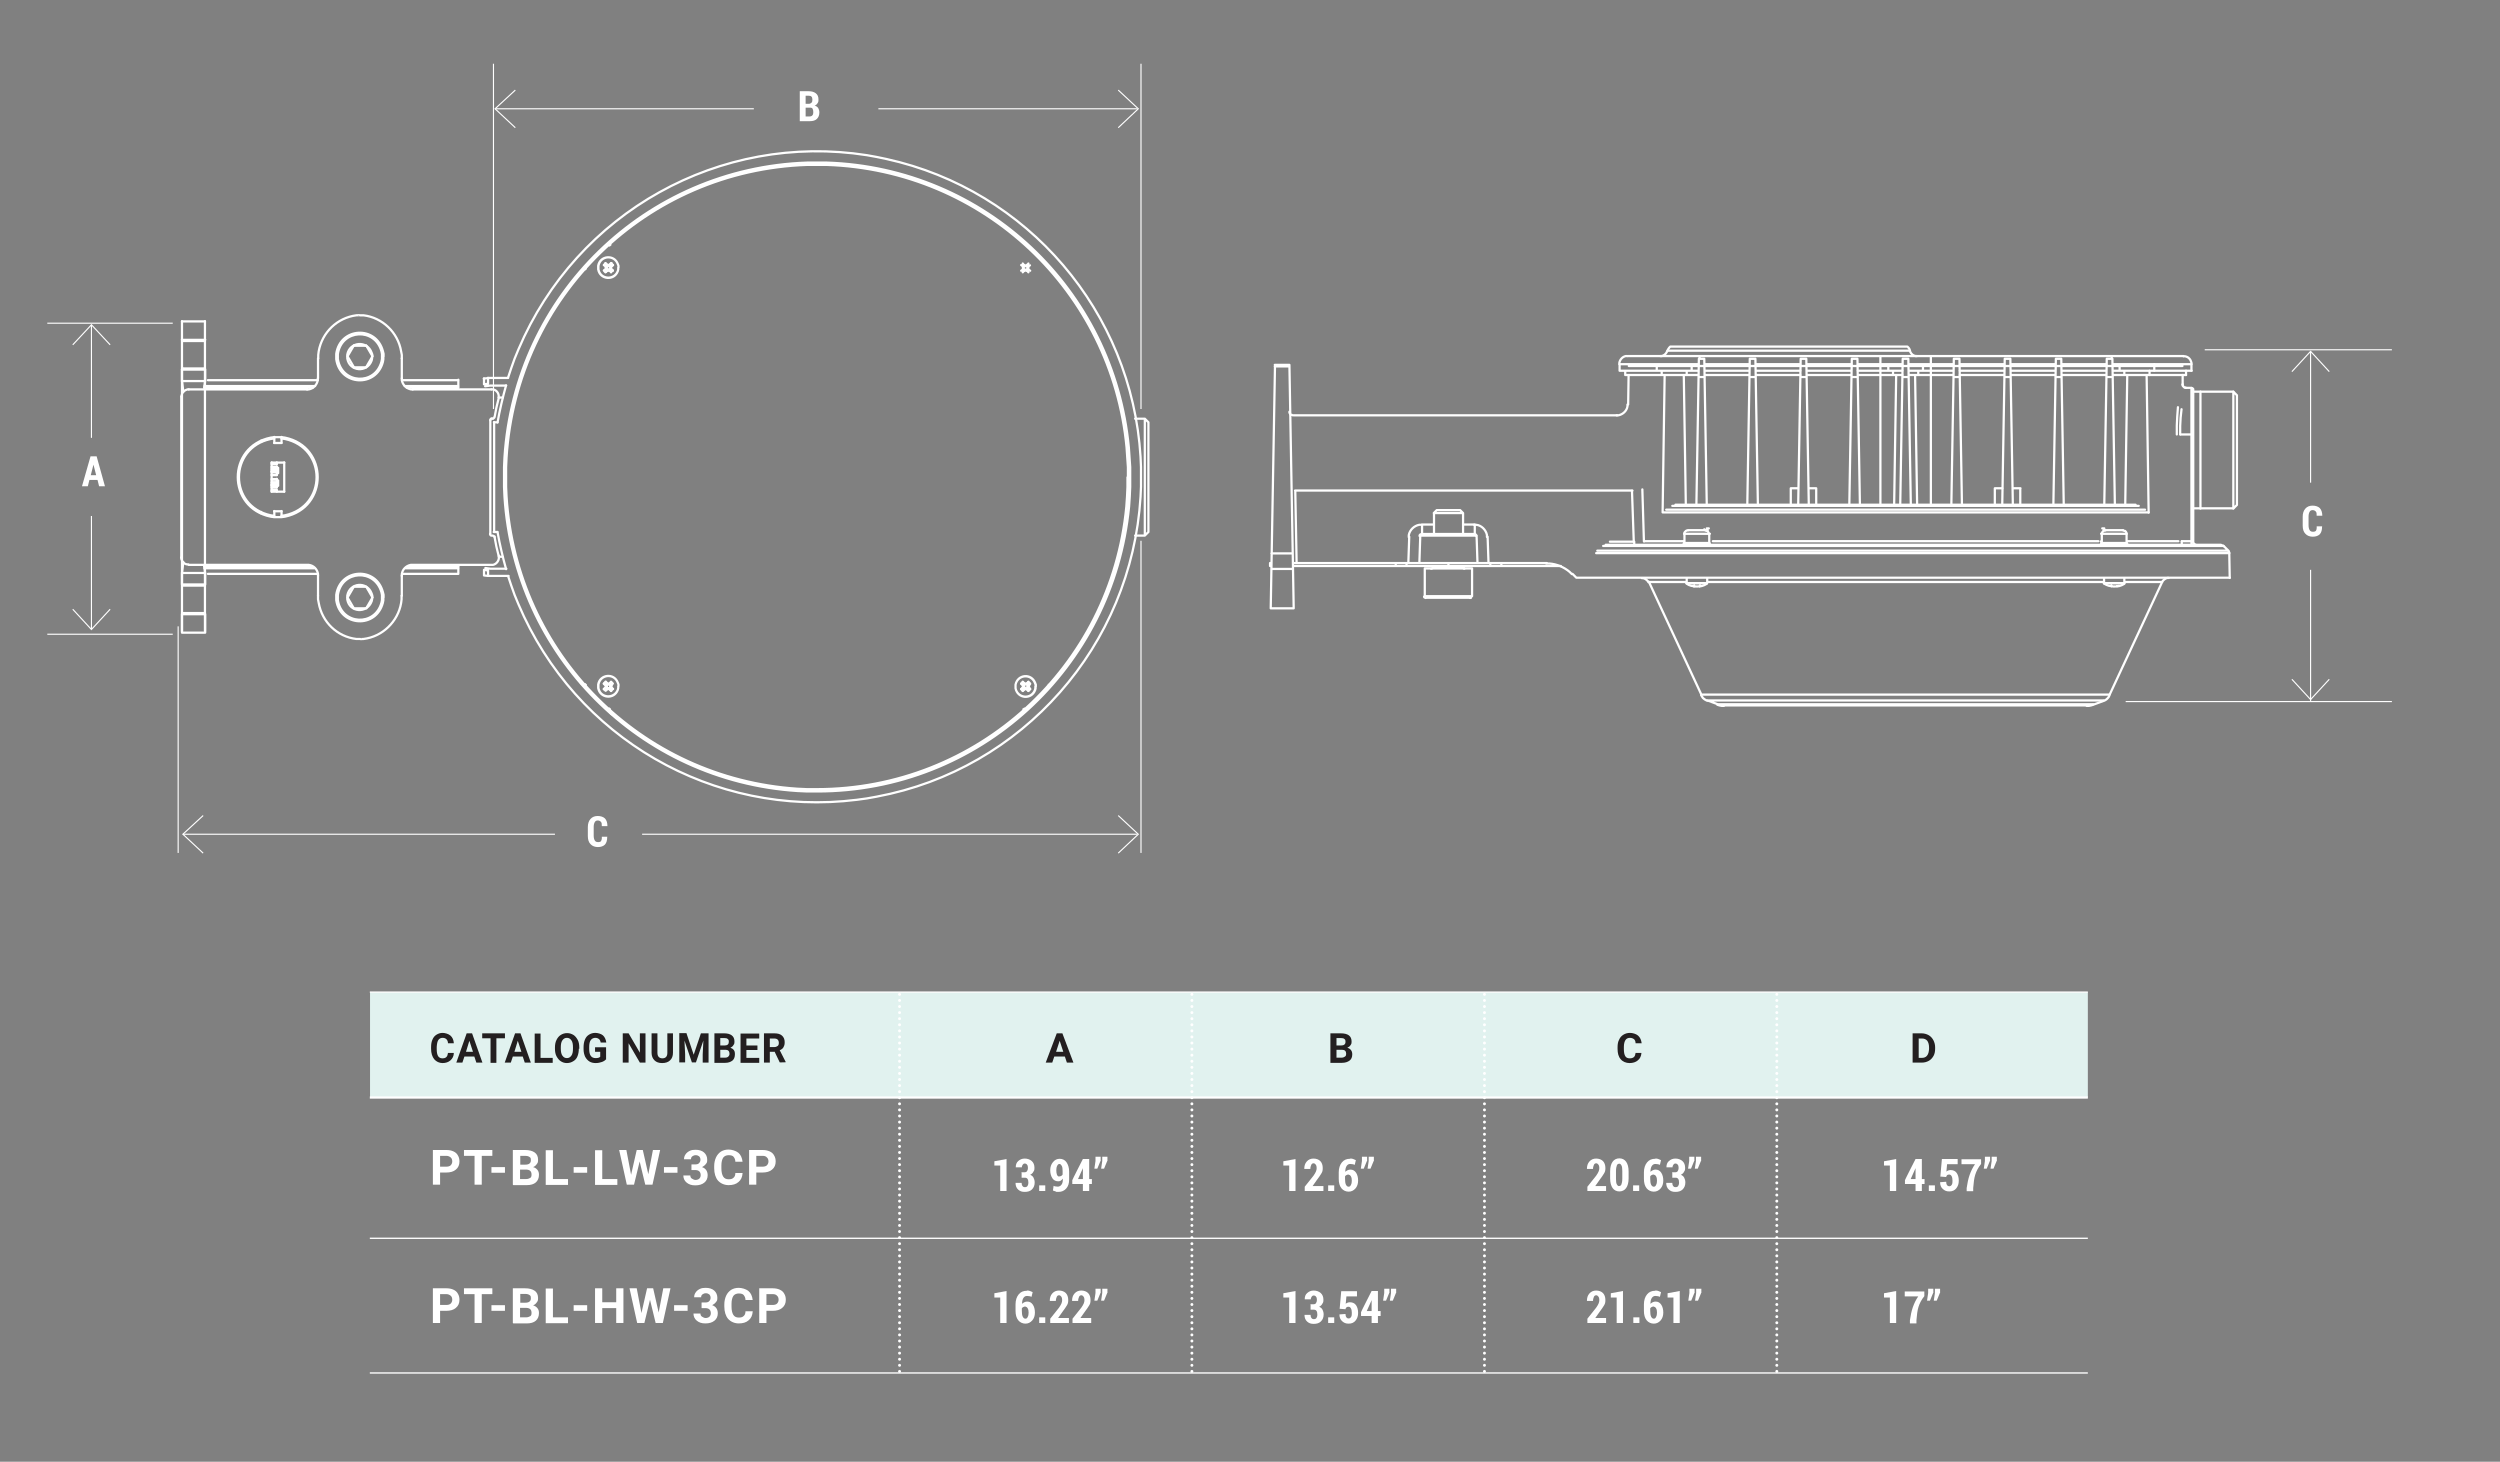 <?xml version="1.0" encoding="UTF-8"?>
<svg xmlns="http://www.w3.org/2000/svg" version="1.1" viewBox="0 0 1110 649">
  <rect x="0" y="0" width="1110" height="649" fill="#808080" stroke="none"/>
  <defs>
    <style>
      .cls-1 {
        fill: #231f20;
      }

      .cls-2 {
        isolation: isolate;
      }

      .cls-3 {
        stroke-dasharray: 0 2.7;
        stroke-width: 1.3px;
      }

      .cls-3, .cls-4, .cls-5, .cls-6, .cls-7 {
        fill: none;
        stroke: #fff;
      }

      .cls-3, .cls-6 {
        stroke-linecap: round;
        stroke-linejoin: round;
      }

      .cls-8 {
        fill: #e1f2ef;
      }

      .cls-9 {
        fill: #fff;
      }

      .cls-4 {
        stroke-width: .6px;
      }

      .cls-4, .cls-5 {
        stroke-miterlimit: 10;
      }

      .cls-5 {
        stroke-width: 1px;
      }

      .cls-7 {
        stroke-width: .5px;
      }
    </style>
  </defs>
  <!-- Generator: Adobe Illustrator 28.7.3, SVG Export Plug-In . SVG Version: 1.2.0 Build 164)  -->
  <g>
    <g id="Layer_1">
      <g class="cls-2">
        <path class="cls-9" d="M195.4,520.6v5.4h-3.2v-15.4h6c1.2,0,2.2.2,3.1.6.9.4,1.6,1,2,1.8.5.8.7,1.7.7,2.7,0,1.5-.5,2.7-1.6,3.6-1,.9-2.5,1.3-4.3,1.3h-2.8ZM195.4,518h2.8c.8,0,1.5-.2,1.9-.6s.7-1,.7-1.7-.2-1.4-.7-1.8-1.1-.7-1.8-.7h-2.9v4.8Z"/>
        <path class="cls-9" d="M218.6,513.2h-4.7v12.8h-3.2v-12.8h-4.7v-2.6h12.6v2.6Z"/>
        <path class="cls-9" d="M224.2,520.7h-6v-2.5h6v2.5Z"/>
        <path class="cls-9" d="M227.7,526v-15.4h5.4c1.9,0,3.3.4,4.3,1.1,1,.7,1.5,1.8,1.5,3.2s-.2,1.4-.6,2c-.4.6-.9,1-1.6,1.3.8.2,1.4.6,1.9,1.2.5.6.7,1.3.7,2.2,0,1.5-.5,2.6-1.4,3.4s-2.3,1.2-4,1.2h-6ZM230.9,517.1h2.4c1.6,0,2.4-.7,2.4-1.9s-.2-1.2-.6-1.5c-.4-.3-1-.5-1.9-.5h-2.2v3.9ZM230.9,519.3v4.2h2.7c.7,0,1.3-.2,1.8-.5s.6-.8.6-1.5c0-1.4-.7-2.1-2.2-2.2h-2.9Z"/>
        <path class="cls-9" d="M245.5,523.5h6.7v2.6h-9.9v-15.4h3.2v12.9Z"/>
        <path class="cls-9" d="M260.7,520.7h-6v-2.5h6v2.5Z"/>
        <path class="cls-9" d="M267.4,523.5h6.7v2.6h-9.9v-15.4h3.2v12.9Z"/>
        <path class="cls-9" d="M287.8,521.6l2.1-11h3.2l-3.4,15.4h-3.2l-2.5-10.3-2.5,10.3h-3.2l-3.4-15.4h3.2l2.1,11,2.5-11h2.7l2.5,11Z"/>
        <path class="cls-9" d="M300.8,520.7h-6v-2.5h6v2.5Z"/>
        <path class="cls-9" d="M307.1,517h1.6c.8,0,1.4-.2,1.7-.6.4-.4.6-.9.6-1.5s-.2-1.1-.6-1.5c-.4-.3-.9-.5-1.5-.5s-1.1.2-1.5.5-.6.7-.6,1.3h-3.1c0-.8.2-1.5.7-2.2.4-.6,1-1.1,1.8-1.5s1.6-.5,2.6-.5c1.6,0,2.9.4,3.8,1.2.9.8,1.4,1.9,1.4,3.2s-.2,1.4-.6,1.9c-.4.6-1,1-1.7,1.4.9.3,1.5.8,1.9,1.4.4.6.6,1.4.6,2.2,0,1.4-.5,2.5-1.5,3.3-1,.8-2.3,1.2-4,1.2s-2.8-.4-3.8-1.2c-1-.8-1.5-1.9-1.5-3.2h3.1c0,.6.2,1.1.7,1.4s1,.6,1.6.6,1.3-.2,1.7-.6c.4-.4.6-.9.6-1.5,0-1.5-.8-2.3-2.5-2.3h-1.6v-2.4Z"/>
        <path class="cls-9" d="M329.7,520.9c-.1,1.7-.7,3-1.8,3.9-1.1,1-2.6,1.4-4.4,1.4s-3.5-.7-4.7-2c-1.1-1.3-1.7-3.2-1.7-5.5v-.9c0-1.5.3-2.8.8-3.9.5-1.1,1.3-2,2.2-2.6,1-.6,2.1-.9,3.4-.9s3.2.5,4.3,1.4,1.7,2.3,1.9,4h-3.2c0-1-.4-1.7-.8-2.2s-1.2-.7-2.2-.7-1.9.4-2.4,1.1c-.5.8-.8,1.9-.8,3.5v1.2c0,1.7.3,2.9.8,3.7s1.3,1.2,2.4,1.2,1.7-.2,2.2-.7c.5-.4.8-1.1.8-2.1h3.2Z"/>
        <path class="cls-9" d="M335.8,520.6v5.4h-3.2v-15.4h6c1.2,0,2.2.2,3.1.6.9.4,1.6,1,2,1.8.5.8.7,1.7.7,2.7,0,1.5-.5,2.7-1.6,3.6-1,.9-2.5,1.3-4.3,1.3h-2.8ZM335.8,518h2.8c.8,0,1.5-.2,1.9-.6s.7-1,.7-1.7-.2-1.4-.7-1.8c-.4-.5-1.1-.7-1.8-.7h-2.9v4.8Z"/>
      </g>
      <g class="cls-2">
        <path class="cls-9" d="M195.4,582v5.4h-3.2v-15.4h6c1.2,0,2.2.2,3.1.6.9.4,1.6,1,2,1.8.5.8.7,1.7.7,2.7,0,1.5-.5,2.7-1.6,3.6-1,.9-2.5,1.3-4.3,1.3h-2.8ZM195.4,579.4h2.8c.8,0,1.5-.2,1.9-.6s.7-1,.7-1.7-.2-1.4-.7-1.8-1.1-.7-1.8-.7h-2.9v4.8Z"/>
        <path class="cls-9" d="M218.6,574.6h-4.7v12.8h-3.2v-12.8h-4.7v-2.6h12.6v2.6Z"/>
        <path class="cls-9" d="M224.2,582h-6v-2.5h6v2.5Z"/>
        <path class="cls-9" d="M227.7,587.4v-15.4h5.4c1.9,0,3.3.4,4.3,1.1,1,.7,1.5,1.8,1.5,3.2s-.2,1.4-.6,2c-.4.6-.9,1-1.6,1.3.8.2,1.4.6,1.9,1.2.5.6.7,1.3.7,2.2,0,1.5-.5,2.6-1.4,3.4s-2.3,1.2-4,1.2h-6ZM230.9,578.4h2.4c1.6,0,2.4-.7,2.4-1.9s-.2-1.2-.6-1.5c-.4-.3-1-.5-1.9-.5h-2.2v3.9ZM230.9,580.7v4.2h2.7c.7,0,1.3-.2,1.8-.5s.6-.8.6-1.5c0-1.4-.7-2.1-2.2-2.2h-2.9Z"/>
        <path class="cls-9" d="M245.5,584.9h6.7v2.6h-9.9v-15.4h3.2v12.9Z"/>
        <path class="cls-9" d="M260.7,582h-6v-2.5h6v2.5Z"/>
        <path class="cls-9" d="M276.8,587.4h-3.2v-6.6h-6.2v6.6h-3.2v-15.4h3.2v6.2h6.2v-6.2h3.2v15.4Z"/>
        <path class="cls-9" d="M292.4,583l2.1-11h3.2l-3.4,15.4h-3.2l-2.5-10.3-2.5,10.3h-3.2l-3.4-15.4h3.2l2.1,11,2.5-11h2.7l2.5,11Z"/>
        <path class="cls-9" d="M305.3,582h-6v-2.5h6v2.5Z"/>
        <path class="cls-9" d="M311.6,578.3h1.6c.8,0,1.4-.2,1.7-.6.4-.4.6-.9.6-1.5s-.2-1.1-.6-1.5c-.4-.3-.9-.5-1.5-.5s-1.1.2-1.5.5-.6.7-.6,1.3h-3.1c0-.8.2-1.5.7-2.2.4-.6,1-1.1,1.8-1.5s1.6-.5,2.6-.5c1.6,0,2.9.4,3.8,1.2.9.8,1.4,1.9,1.4,3.2s-.2,1.4-.6,1.9c-.4.6-1,1-1.7,1.4.9.3,1.5.8,1.9,1.4.4.6.6,1.4.6,2.2,0,1.4-.5,2.5-1.5,3.3-1,.8-2.3,1.2-4,1.2s-2.8-.4-3.8-1.2c-1-.8-1.5-1.9-1.5-3.2h3.1c0,.6.2,1.1.7,1.4s1,.6,1.6.6,1.3-.2,1.7-.6c.4-.4.6-.9.6-1.5,0-1.5-.8-2.3-2.5-2.3h-1.6v-2.4Z"/>
        <path class="cls-9" d="M334.2,582.3c-.1,1.7-.7,3-1.8,3.9-1.1,1-2.6,1.4-4.4,1.4s-3.5-.7-4.7-2c-1.1-1.3-1.7-3.2-1.7-5.5v-.9c0-1.5.3-2.8.8-3.9.5-1.1,1.3-2,2.2-2.6,1-.6,2.1-.9,3.4-.9s3.2.5,4.3,1.4,1.7,2.3,1.9,4h-3.2c0-1-.4-1.7-.8-2.2s-1.2-.7-2.2-.7-1.9.4-2.4,1.1c-.5.8-.8,1.9-.8,3.5v1.2c0,1.7.3,2.9.8,3.7s1.3,1.2,2.4,1.2,1.7-.2,2.2-.7c.5-.4.8-1.1.8-2.1h3.2Z"/>
        <path class="cls-9" d="M340.3,582v5.4h-3.2v-15.4h6c1.2,0,2.2.2,3.1.6.9.4,1.6,1,2,1.8.5.8.7,1.7.7,2.7,0,1.5-.5,2.7-1.6,3.6-1,.9-2.5,1.3-4.3,1.3h-2.8ZM340.3,579.4h2.8c.8,0,1.5-.2,1.9-.6s.7-1,.7-1.7-.2-1.4-.7-1.8c-.4-.5-1.1-.7-1.8-.7h-2.9v4.8Z"/>
      </g>
      <g class="cls-2">
        <g class="cls-2">
          <path class="cls-9" d="M446.9,528.8h-2.8v-11.3h-2.6c0,0,0-1.9,0-1.9l5.4-1v14.2Z"/>
          <path class="cls-9" d="M453.5,520.5h1.4c.5,0,.9-.2,1.1-.5s.4-.8.4-1.5-.1-1-.4-1.4c-.2-.3-.6-.5-1-.5s-.7.2-.9.5-.4.7-.4,1.2h-2.7c0-1.2.3-2.1,1.1-2.8.8-.7,1.7-1.1,2.9-1.1s2.3.4,3.1,1.1,1.2,1.7,1.2,3-.2,1.2-.5,1.8-.8,1-1.4,1.3c.7.3,1.2.7,1.5,1.3s.5,1.3.5,2.1c0,1.3-.4,2.3-1.2,3.1s-1.9,1.1-3.2,1.1-2.1-.3-2.9-1-1.2-1.7-1.2-3h0c0,0,2.7,0,2.7,0,0,.5.1,1,.4,1.4s.6.5,1.1.5.9-.2,1.1-.5.4-.8.4-1.5-.1-1.3-.4-1.7-.7-.5-1.2-.5h-1.4v-2.1Z"/>
          <path class="cls-9" d="M464.1,528.8h-2.7v-2.5h2.7v2.5Z"/>
          <path class="cls-9" d="M469.9,526.8c.6,0,1-.3,1.4-.8s.6-1.3.6-2.2v-.5c-.3.4-.6.7-.9.9s-.7.3-1.1.3c-1.1,0-2-.4-2.6-1.3s-1-2.1-1-3.6.4-2.6,1.2-3.6,1.8-1.5,3-1.5,2.3.5,3,1.5,1.2,2.4,1.2,4.2v3.5c0,1.7-.4,3-1.3,4s-2,1.5-3.4,1.5-.8,0-1.3-.2-.9-.3-1.2-.4l.3-2.1c.4.2.7.3,1.1.3s.7.1,1.2.1ZM470.3,522.3c.3,0,.6,0,.9-.2s.5-.4.6-.6v-1.6c0-1-.1-1.8-.4-2.3s-.6-.8-1-.8h0c-.4,0-.7.2-1,.8s-.4,1.2-.4,2,.1,1.5.3,2,.6.8,1,.8Z"/>
          <path class="cls-9" d="M483.6,523.5h1.2v2.2h-1.2v3.1h-2.8v-3.1h-4.7v-1.7c-.1,0,4.7-9.4,4.7-9.4h2.8v8.9ZM478.5,523.5h2.3v-4.9h0s-.1.3-.1.3l-2.1,4.7Z"/>
          <path class="cls-9" d="M488.6,515.5l-1.4,3.4h-1.3l.5-3.4v-1.9h2.3v1.9ZM491.6,515.5l-1.4,3.4h-1.3l.5-3.4v-1.9h2.3v1.9Z"/>
        </g>
      </g>
      <g class="cls-2">
        <g class="cls-2">
          <path class="cls-9" d="M575.2,528.8h-2.8v-11.3h-2.6c0,0,0-1.9,0-1.9l5.4-1v14.2Z"/>
          <path class="cls-9" d="M587.7,528.8h-8.4v-1.9l3.9-4.9c.5-.7.9-1.4,1.1-1.9.2-.5.3-1,.3-1.5s-.1-1.1-.4-1.5-.6-.6-1-.6-.8.2-1,.7-.4,1-.4,1.8h-2.7c0-1.3.3-2.4,1.1-3.3s1.8-1.3,3-1.3,2.3.4,3,1.1,1.1,1.8,1.1,3.1-.2,1.7-.6,2.4-1.1,1.7-2,2.9l-1.9,2.7h4.8v2.2Z"/>
          <path class="cls-9" d="M592.4,528.8h-2.7v-2.5h2.7v2.5Z"/>
          <path class="cls-9" d="M599.5,514.4c.5,0,.9,0,1.3.2s.8.3,1.2.5l-.5,2.1c-.3-.1-.7-.3-1-.3s-.6-.1-1-.1c-.7,0-1.2.3-1.6.9s-.6,1.5-.6,2.6h0c.3-.3.6-.5,1-.7s.8-.3,1.3-.3c1.1,0,1.9.5,2.5,1.4s.9,2.1.9,3.5-.4,2.6-1.2,3.5-1.8,1.4-3,1.4-2.4-.5-3.2-1.5-1.2-2.4-1.2-4.2v-2.9c0-1.8.5-3.3,1.4-4.4s2.1-1.6,3.6-1.6ZM598.9,521.5c-.4,0-.7,0-1,.2-.3.1-.5.3-.7.6v1.1c0,1.1.1,2,.4,2.6s.7.9,1.2.9.8-.3,1-.8c.3-.5.4-1.2.4-1.9s-.1-1.4-.4-1.9-.6-.7-1-.7Z"/>
          <path class="cls-9" d="M606.9,515.5l-1.4,3.4h-1.3l.5-3.4v-1.9h2.3v1.9ZM609.9,515.5l-1.4,3.4h-1.3l.5-3.4v-1.9h2.3v1.9Z"/>
        </g>
      </g>
      <g class="cls-2">
        <g class="cls-2">
          <path class="cls-9" d="M713.2,528.8h-8.4v-1.9l3.9-4.9c.5-.7.9-1.4,1.1-1.9.2-.5.3-1,.3-1.5s-.1-1.1-.4-1.5-.6-.6-1-.6-.8.2-1,.7-.4,1-.4,1.8h-2.7c0-1.3.3-2.4,1.1-3.3s1.8-1.3,3-1.3,2.3.4,3,1.1,1.1,1.8,1.1,3.1-.2,1.7-.6,2.4-1.1,1.7-2,2.9l-1.9,2.7h4.8v2.2Z"/>
          <path class="cls-9" d="M723.1,523.2c0,1.9-.4,3.3-1.1,4.3s-1.8,1.5-3,1.5-2.3-.5-3-1.5-1.1-2.4-1.1-4.3v-3.1c0-1.9.4-3.3,1.1-4.3s1.8-1.5,3-1.5,2.3.5,3,1.5,1.1,2.4,1.1,4.3v3.1ZM720.3,519.9c0-1.1-.1-2-.4-2.5s-.6-.8-1-.7h0c-.4,0-.8.2-1,.7s-.4,1.4-.4,2.5v3.5c0,1.2.1,2,.4,2.5s.6.8,1,.7h0c.4,0,.8-.2,1-.7s.4-1.4.4-2.5v-3.5Z"/>
          <path class="cls-9" d="M727.8,528.8h-2.7v-2.5h2.7v2.5Z"/>
          <path class="cls-9" d="M735,514.4c.5,0,.9,0,1.3.2s.8.3,1.2.5l-.5,2.1c-.3-.1-.7-.3-1-.3s-.6-.1-1-.1c-.7,0-1.2.3-1.6.9s-.6,1.5-.6,2.6h0c.3-.3.6-.5,1-.7s.8-.3,1.3-.3c1.1,0,1.9.5,2.5,1.4s.9,2.1.9,3.5-.4,2.6-1.2,3.5-1.8,1.4-3,1.4-2.4-.5-3.2-1.5-1.2-2.4-1.2-4.2v-2.9c0-1.8.5-3.3,1.4-4.4s2.1-1.6,3.6-1.6ZM734.4,521.5c-.4,0-.7,0-1,.2-.3.1-.5.3-.7.6v1.1c0,1.1.1,2,.4,2.6s.7.9,1.2.9.8-.3,1-.8c.3-.5.4-1.2.4-1.9s-.1-1.4-.4-1.9-.6-.7-1-.7Z"/>
          <path class="cls-9" d="M742.4,520.5h1.4c.5,0,.9-.2,1.1-.5s.4-.8.4-1.5-.1-1-.4-1.4c-.2-.3-.6-.5-1-.5s-.7.2-.9.5-.4.7-.4,1.2h-2.7c0-1.2.3-2.1,1.1-2.8.8-.7,1.7-1.1,2.9-1.1s2.3.4,3.1,1.1,1.2,1.7,1.2,3-.2,1.2-.5,1.8-.8,1-1.4,1.3c.7.3,1.2.7,1.5,1.3s.5,1.3.5,2.1c0,1.3-.4,2.3-1.2,3.1s-1.9,1.1-3.2,1.1-2.1-.3-2.9-1-1.2-1.7-1.2-3h0c0,0,2.7,0,2.7,0,0,.5.1,1,.4,1.4s.6.5,1.1.5.9-.2,1.1-.5.4-.8.4-1.5-.1-1.3-.4-1.7-.7-.5-1.2-.5h-1.4v-2.1Z"/>
          <path class="cls-9" d="M752.2,515.5l-1.4,3.4h-1.3l.5-3.4v-1.9h2.3v1.9ZM755.2,515.5l-1.4,3.4h-1.3l.5-3.4v-1.9h2.3v1.9Z"/>
        </g>
      </g>
      <g class="cls-2">
        <g class="cls-2">
          <path class="cls-9" d="M841.9,528.8h-2.8v-11.3h-2.6c0,0,0-1.9,0-1.9l5.4-1v14.2Z"/>
          <path class="cls-9" d="M853.3,523.5h1.2v2.2h-1.2v3.1h-2.8v-3.1h-4.7v-1.7c-.1,0,4.7-9.4,4.7-9.4h2.8v8.9ZM848.2,523.5h2.3v-4.9h0s-.1.3-.1.3l-2.1,4.7Z"/>
          <path class="cls-9" d="M859.1,528.8h-2.7v-2.5h2.7v2.5Z"/>
          <path class="cls-9" d="M861.5,522.5l.7-7.9h7v2.3h-4.7l-.3,3.3c.2-.2.5-.4.8-.5s.6-.2,1-.2c1.2,0,2.1.4,2.7,1.2s1,2,1,3.5-.4,2.5-1.1,3.4-1.7,1.4-3.1,1.4-2.1-.4-2.9-1.1-1.2-1.7-1.2-3h0s2.7-.2,2.7-.2c0,.6.1,1.1.4,1.5s.6.5,1,.5.8-.2,1.1-.7.3-1.1.3-1.8-.1-1.5-.4-2-.6-.7-1.1-.7-.7.1-.9.3-.4.5-.4.8l-2.5-.2Z"/>
          <path class="cls-9" d="M879.6,516.8c-1.3,1.6-2.1,3.2-2.6,4.8s-.7,3.5-.9,5.9v1.4h-2.9v-1.4c.3-2.1.7-4.1,1.3-5.8s1.4-3.4,2.4-4.8h-6v-2.2h8.7v2.2Z"/>
          <path class="cls-9" d="M883.5,515.5l-1.4,3.4h-1.3l.5-3.4v-1.9h2.3v1.9ZM886.5,515.5l-1.4,3.4h-1.3l.5-3.4v-1.9h2.3v1.9Z"/>
        </g>
      </g>
      <g class="cls-2">
        <g class="cls-2">
          <path class="cls-9" d="M446.9,587.4h-2.8v-11.3h-2.6c0,0,0-1.9,0-1.9l5.4-1v14.2Z"/>
          <path class="cls-9" d="M456,573c.5,0,.9,0,1.3.2s.8.3,1.2.5l-.5,2.1c-.3-.1-.7-.3-1-.3s-.6-.1-1-.1c-.7,0-1.2.3-1.6.9s-.6,1.5-.6,2.6h0c.3-.3.6-.5,1-.7s.8-.3,1.3-.3c1.1,0,1.9.5,2.5,1.4s.9,2.1.9,3.5-.4,2.6-1.2,3.5-1.8,1.4-3,1.4-2.4-.5-3.2-1.5-1.2-2.4-1.2-4.2v-2.9c0-1.8.5-3.3,1.4-4.4s2.1-1.6,3.6-1.6ZM455.4,580.1c-.4,0-.7,0-1,.2-.3.1-.5.3-.7.6v1.1c0,1.1.1,2,.4,2.6s.7.9,1.2.9.8-.3,1-.8c.3-.5.4-1.2.4-1.9s-.1-1.4-.4-1.9-.6-.7-1-.7Z"/>
          <path class="cls-9" d="M464.1,587.4h-2.7v-2.5h2.7v2.5Z"/>
          <path class="cls-9" d="M474.7,587.4h-8.4v-1.9l3.9-4.9c.5-.7.9-1.4,1.1-1.9.2-.5.3-1,.3-1.5s-.1-1.1-.4-1.5-.6-.6-1-.6-.8.2-1,.7-.4,1-.4,1.8h-2.7c0-1.3.3-2.4,1.1-3.3s1.8-1.3,3-1.3,2.3.4,3,1.1,1.1,1.8,1.1,3.1-.2,1.7-.6,2.4-1.1,1.7-2,2.9l-1.9,2.7h4.8v2.2Z"/>
          <path class="cls-9" d="M484.6,587.4h-8.4v-1.9l3.9-4.9c.5-.7.9-1.4,1.1-1.9.2-.5.3-1,.3-1.5s-.1-1.1-.4-1.5-.6-.6-1-.6-.8.2-1,.7-.4,1-.4,1.8h-2.7c0-1.3.3-2.4,1.1-3.3s1.8-1.3,3-1.3,2.3.4,3,1.1,1.1,1.8,1.1,3.1-.2,1.7-.6,2.4-1.1,1.7-2,2.9l-1.9,2.7h4.8v2.2Z"/>
          <path class="cls-9" d="M488.6,574.1l-1.4,3.4h-1.3l.5-3.4v-1.9h2.3v1.9ZM491.6,574.1l-1.4,3.4h-1.3l.5-3.4v-1.9h2.3v1.9Z"/>
        </g>
      </g>
      <g class="cls-2">
        <g class="cls-2">
          <path class="cls-9" d="M575.2,587.4h-2.8v-11.3h-2.6c0,0,0-1.9,0-1.9l5.4-1v14.2Z"/>
          <path class="cls-9" d="M581.8,579.1h1.4c.5,0,.9-.2,1.1-.5s.4-.8.4-1.5-.1-1-.4-1.4c-.2-.3-.6-.5-1-.5s-.7.2-.9.5-.4.7-.4,1.2h-2.7c0-1.2.3-2.1,1.1-2.8.8-.7,1.7-1.1,2.9-1.1s2.3.4,3.1,1.1,1.2,1.7,1.2,3-.2,1.2-.5,1.8-.8,1-1.4,1.3c.7.3,1.2.7,1.5,1.3s.5,1.3.5,2.1c0,1.3-.4,2.3-1.2,3.1s-1.9,1.1-3.2,1.1-2.1-.3-2.9-1-1.2-1.7-1.2-3h0c0,0,2.7,0,2.7,0,0,.5.1,1,.4,1.4s.6.5,1.1.5.9-.2,1.1-.5.4-.8.4-1.5-.1-1.3-.4-1.7-.7-.5-1.2-.5h-1.4v-2.1Z"/>
          <path class="cls-9" d="M592.4,587.4h-2.7v-2.5h2.7v2.5Z"/>
          <path class="cls-9" d="M594.8,581.2l.7-7.9h7v2.3h-4.7l-.3,3.3c.2-.2.5-.4.8-.5s.6-.2,1-.2c1.2,0,2.1.4,2.7,1.2s1,2,1,3.5-.4,2.5-1.1,3.4-1.7,1.4-3.1,1.4-2.1-.4-2.9-1.1-1.2-1.7-1.2-3h0s2.7-.2,2.7-.2c0,.6.1,1.1.4,1.5s.6.5,1,.5.8-.2,1.1-.7.3-1.1.3-1.8-.1-1.5-.4-2-.6-.7-1.1-.7-.7.1-.9.3-.4.5-.4.8l-2.5-.2Z"/>
          <path class="cls-9" d="M611.8,582.1h1.2v2.2h-1.2v3.1h-2.8v-3.1h-4.7v-1.7c-.1,0,4.7-9.4,4.7-9.4h2.8v8.9ZM606.7,582.1h2.3v-4.9h0s-.1.3-.1.3l-2.1,4.7Z"/>
          <path class="cls-9" d="M616.8,574.1l-1.4,3.4h-1.3l.5-3.4v-1.9h2.3v1.9ZM619.8,574.1l-1.4,3.4h-1.3l.5-3.4v-1.9h2.3v1.9Z"/>
        </g>
      </g>
      <g class="cls-2">
        <g class="cls-2">
          <path class="cls-9" d="M713.2,587.4h-8.4v-1.9l3.9-4.9c.5-.7.9-1.4,1.1-1.9.2-.5.3-1,.3-1.5s-.1-1.1-.4-1.5-.6-.6-1-.6-.8.2-1,.7-.4,1-.4,1.8h-2.7c0-1.3.3-2.4,1.1-3.3s1.8-1.3,3-1.3,2.3.4,3,1.1,1.1,1.8,1.1,3.1-.2,1.7-.6,2.4-1.1,1.7-2,2.9l-1.9,2.7h4.8v2.2Z"/>
          <path class="cls-9" d="M720.6,587.4h-2.8v-11.3h-2.6c0,0,0-1.9,0-1.9l5.4-1v14.2Z"/>
          <path class="cls-9" d="M727.9,587.4h-2.7v-2.5h2.7v2.5Z"/>
          <path class="cls-9" d="M735,573c.5,0,.9,0,1.3.2s.8.3,1.2.5l-.5,2.1c-.3-.1-.7-.3-1-.3s-.6-.1-1-.1c-.7,0-1.2.3-1.6.9s-.6,1.5-.6,2.6h0c.3-.3.6-.5,1-.7s.8-.3,1.3-.3c1.1,0,1.9.5,2.5,1.4s.9,2.1.9,3.5-.4,2.6-1.2,3.5-1.8,1.4-3,1.4-2.4-.5-3.2-1.5-1.2-2.4-1.2-4.2v-2.9c0-1.8.5-3.3,1.4-4.4s2.1-1.6,3.6-1.6ZM734.4,580.1c-.4,0-.7,0-1,.2-.3.1-.5.3-.7.6v1.1c0,1.1.1,2,.4,2.6s.7.9,1.2.9.8-.3,1-.8c.3-.5.4-1.2.4-1.9s-.1-1.4-.4-1.9-.6-.7-1-.7Z"/>
          <path class="cls-9" d="M745.8,587.4h-2.8v-11.3h-2.6c0,0,0-1.9,0-1.9l5.4-1v14.2Z"/>
          <path class="cls-9" d="M752.3,574.1l-1.4,3.4h-1.3l.5-3.4v-1.9h2.3v1.9ZM755.3,574.1l-1.4,3.4h-1.3l.5-3.4v-1.9h2.3v1.9Z"/>
        </g>
      </g>
      <g class="cls-2">
        <g class="cls-2">
          <path class="cls-9" d="M841.9,587.4h-2.8v-11.3h-2.6c0,0,0-1.9,0-1.9l5.4-1v14.2Z"/>
          <path class="cls-9" d="M854.4,575.5c-1.3,1.6-2.1,3.2-2.6,4.8s-.7,3.5-.9,5.9v1.4h-2.9v-1.4c.3-2.1.7-4.1,1.3-5.8s1.4-3.4,2.4-4.8h-6v-2.2h8.7v2.2Z"/>
          <path class="cls-9" d="M858.3,574.1l-1.4,3.4h-1.3l.5-3.4v-1.9h2.3v1.9ZM861.3,574.1l-1.4,3.4h-1.3l.5-3.4v-1.9h2.3v1.9Z"/>
        </g>
      </g>
      <g>
        <path class="cls-6" d="M937.6,260.3v-.2M937.4,260.2v-.2M933.2,237v4.1M934.3,224.1l1.1-64.8M943.6,224.1l.9-57.5M943.2,164.6v1.9M943.2,256.5v2.4M941.1,161.7v2.9M937.6,158.1v1.1M934.2,256.5v2.4M939,224.1l-1.1-64.8M944.2,237v4.1M916.3,224.1l-1.1-64.8M911.7,224.1l1.1-64.8M897,216.8v7.3M987.3,242.4l2.1,2.1M889,224.1l1.1-64.8M885.7,216.8v7.3M893.7,224.1l-1.1-64.8M866.4,224.1l1.1-64.8M871.1,224.1l-1.1-64.8M857.3,158.1v65.9M853.8,161.7v2.9M851.7,164.6v1.9M850.3,166.5l.9,57.5M848.4,224.1l-1.1-64.8M843.7,224.1l1.1-64.8M841,224.1l.9-57.5M840.5,164.6v1.9M838.4,161.7v2.9M834.9,224.1v-65.9M821.1,224.1l1.1-64.8M825.8,224.1l-1.1-64.8M740.5,155.7h107.5M722.7,158.1h246.8M935.4,159.3h2.4M912.8,159.3h2.4M890.1,159.3h2.4M867.5,159.3h2.4M844.8,159.3h2.4M822.2,159.3h2.4M799.6,159.3h2.4M776.9,159.3h2.4M754.3,159.3h2.4M937.9,161.7h35.1M915.3,161.7h20.1M892.6,161.7h20.1M870,161.7h20.1M847.3,161.7h20.1M824.7,161.7h20.1M802.1,161.7h20.1M779.4,161.7h20.1M756.8,161.7h20.1M719.1,161.7h35.1M572.5,162h-6.5M723.2,162.5h245.8M572.5,162.7h-6.5M938,164.6h35.1M915.3,164.6h20M892.7,164.6h20M870,164.6h20M847.4,164.6h20M824.7,164.6h20.1M802.1,164.6h20M779.5,164.6h20M756.8,164.6h20M719.1,164.6h35.1M938,166.5h32.6M915.3,166.5h20M892.7,166.5h20M870,166.5h20M847.4,166.5h20M824.8,166.5h20M802.1,166.5h20M779.5,166.5h20M756.8,166.5h20M721.6,166.5h32.6M935.3,167.4h2.7M912.6,167.4h2.7M890,167.4h2.7M867.4,167.4h2.7M844.7,167.4h2.7M822.1,167.4h2.7M799.4,167.4h2.7M776.8,167.4h2.7M754.2,167.4h2.7M798.4,224.1l1.1-64.8M806.4,216.8v7.3M803.1,224.1l-1.1-64.8M969.1,170.6h0M973,172.2h-2.4M973.8,173.9h17.8M718,184.4h-143.5M795.1,216.8v7.3M973,192.9h-4.9M775.8,224.1l1.1-64.8M780.5,224.1l-1.1-64.8M893.6,216.8h3.5M885.7,216.8h3.5M803,216.8h3.4M795.1,216.8h3.4M724.8,217.8h-149.8M752.3,260.3v-.2M752.2,260.2v-.2M747.9,237v4.1M753.2,224.1l1.1-64.8M758,256.5v2.4M754.6,158.1v1.1M751.1,161.7v2.9M748.9,256.5v2.4M748.9,164.6v1.9M747.6,166.5l.9,57.5M757.8,224.1l-1.1-64.8M758.9,237v4.1M754.8,260.2v-.2M754.6,260.3v-.2M948.2,224.1h-204.3M949.6,224.6h-207.1M973.8,225.7h17.8M739.8,226.3h212.6M648.3,226.5h-10.4M738.2,227.5h215.8M649.6,227.8h-12.9M636.7,232.9h-5.2M654.8,232.9h-5.2M933.4,234.6h.9M757.8,234.6h.9M934,235.4h8.6M749.6,235.4h8.6M738.2,227.5l.9-60.9M737.8,164.6v1.9M735.6,161.7v2.9M932.9,237h11.3M747.9,237h11.3M654.8,237.1h-23.4M655.6,237.8h-25M968.7,240.3h4.3M747.8,240.3h-17.7M931.7,240.3h-171.2M967.2,240.3h-22.9M725.6,240.5h-10.8M759.1,241.1h-11.3M944.3,241.1h-11.3M986.1,241.9h-273.2M711.8,242.4h275.5M709.2,244.5h280.2M708.7,245.6h281.1M573.9,245.7h-9.4M574.1,250h112.7M563.9,250h.6M574.1,251.3h118.9M564.5,251.3h-.6M636.2,252.2h13.9M653.6,252.4h-21M574.1,252.6h-9.6M637.1,251.3l-.9.9M723.1,166.5l-.2,13.1M721.6,166.5v-1.9M725.6,240.5v1.4M719.1,164.6v-2.9M755.4,308.4l-23.3-50.1M990,256.5h-290.1M748.9,258.4h-16.8M934.2,258.4h-176.2M960,258.4h-16.8M934.2,258.9h9.1M748.9,258.9h9M934.2,259h8.9M749,259h8.9M632.6,264.7h21M653,265.4h-19.8M637.9,226.5l-1.3,1.3M564.2,270.1h10.2M698.2,254.8l1.7,1.7M666.6,251.3v-1.3M648.3,226.5l1.3,1.3M762.7,312.7l-4.6-1.7M755.4,308.4h181.2M758.1,311h175.9M929.4,312.7h-166.7M926.6,313.2h-161M661.7,250v1.3M654.8,232.9v4.2M653.6,264.7v-12.3M649.6,237.1v-9.3M660.9,250l-.4-11.7M655.6,237.8l.4,12.2M649.2,251.3l.9.9M630.6,237.8l-.4,12.2M643.1,250v1.3M636.7,237.1v-9.3M632.6,264.7v-12.3M631.4,232.9v4.2M625.7,238.3l-.4,11.7M624.5,250v1.3M619.7,250v1.3M564.2,270.1l1.9-108M575.1,217.8l.6,32.2M572.5,162l1.9,108M563.9,250v1.3"/>
        <path class="cls-6" d="M224.8,252.5h-7.1M80.8,254.4h10.2M141.1,254.8h-48.8M203.5,254.8h-24.9M225.8,255.7h-9.1M80.8,259.5h10.2M90.9,260h-9.9M162.6,260.5h-5.6M271,304.7l.2.5M269.5,304.7l-.2-.5M217.7,252.5l-2.2-.3M214.9,253l1.7.3M214.9,255.5l1.7.2M157.1,270.1h5.6M90.9,272.2h-9.9M80.8,272.7h10.2M271.2,118.4l-.2.5M269.3,119.3l.2-.5M269.8,303.7l-.8-1M270.7,305.7l.7,1M270.7,303.7l.5.5M269.8,305.7l-.5-.5M80.8,280.9h10.2M271.2,119.3l-.5.5M269.3,118.4l.5-.5M269,120.8l.8-1M271.5,116.8l-.7,1M219.4,187.4v48.6M217.7,236.9v-50.3M216.7,170.3v-2.5M216.7,255.7v-2.5M214.9,253v2.5M214.9,168v2.5M165.4,158.2l-2.8-4.8M154.3,158.2l2.8,4.8M272.2,305.9l-1-.7M268.3,303.5l1,.7M269.8,303.7l.5.2M270.7,305.7l-.5-.2M454.4,304.2h.3M269,304.2h.3M271.6,304.2h-.3M457,304.2h-.3M454.5,304.7h.3M269.1,304.7h.3M271.4,304.7h-.3M456.8,304.7h-.3M454.4,305.2h.3M269,305.2h.3M271.6,305.2h-.3M457,305.2h-.3M270.3,119.6l-.5.2M270.3,118.1l.5-.2M271.2,118.4l1-.7M269.3,119.3l-1,.7M162.6,270.1l2.8-4.8M157.1,260.5l-2.8,4.8M203.5,172v-3.4M203.5,254.8v-3.4M178.4,255.6v8.9M178.4,159.1v8.9M165.4,265.3l-2.8-4.8M154.3,265.3l2.8,4.8M162.6,163l2.8-4.8M157.1,153.4l-2.8,4.8M141.2,168v-8.9M141.2,264.5v-8.9M126.2,205.3v13M125,196.6v-2.6M125,229.5v-2.6M91.1,164l-.2-.5M80.8,150.8l.2.5M80.8,272.7l.2-.5M91.1,259.5l-.2.5M116,195.6v.6M123.2,208.4v-.6M122.9,208.1v-.7M123.2,214.3v-1M122.9,214.1v-1.2M122.9,218.3v-.5M122.9,214.3v.8M123.5,213.3v2.4M123.5,207.7v2.4M122.9,210.9v-.3M122.9,212.9v-.3M122.9,207.4v-.3M122.9,216.4v-.3M122.9,205.8v.2M122.9,217.8v-.2M122.9,209.5v-.2M122.9,214.3v-.2M122.9,208.4v-.3M122.9,215.4v-.3M121.8,196.6v-2.6M121.8,229.5v-2.6M120.6,218.3v-13M122.9,208.4v.8M122.9,205.8v-.5M123.2,210.2v-1M122.9,210.6v-1.2M123.2,215.7v-.6M122.9,216.1v-.7M115.9,227.3v.6M91.1,272.7v8.2M91.1,254.4v5.1M91.1,164v5.1M80.8,169.1l.6,4.8M91.1,254.4l-.4-2.9M80.8,259.5l.2.5M91.1,272.7l-.2-.5M91.1,150.8l-.2.5M80.8,164l.2-.5M81.4,249.6l-.6,4.8M91.1,169.1l-.4,2.9M80.8,272.7v8.2M80.8,254.4v5.1M80.8,164v5.1M80.5,247.5v-71.4M741.6,153.9h105.2M724.6,217.9l.8,22.7M729.2,217.3l.7,23.1M737.2,158.1h.6c1.1-.3,1.8-.9,2.3-1.9l.2-.6M848,155.7l.2.6c.4.9,1.3,1.6,2.3,1.8h.6M741.6,153.9l-.5.5-.4.6-.3.7M848,155.7l-.2-.7-.4-.6-.5-.5M973,161.7v-.7c-.4-1.5-1.3-2.5-2.8-2.8h-.7M722.5,158.1h-.7c-1.4.3-2.5,1.5-2.8,2.9v.7M973.8,173v-.3c0,0-.2-.2-.2-.2l-.3-.2h-.3M969,170.6v.4s.2.4.2.4l.3.3.3.3h.4c0,.1.4.2.4.2M934.8,235.5h-.4c0,0-.4.2-.4.2l-.3.3-.3.3-.2.4v.4M944.2,237.1v-.4c0,0-.2-.4-.2-.4l-.2-.3-.3-.3h-.4c0-.1-.4-.2-.4-.2M969.1,170.6v.4c0,0,.2.4.2.4l.2.3.3.3.3.2h.4M968.6,181.7l-.4,3.7-.2,3.7v3.8M967,180.8l-.3,4-.2,4.1v4M973.8,240.4v.4c0,0,.2.4.2.4l.3.3.3.3.4.2h.4M989.8,245.7v-.4c0,0-.2-.4-.2-.4l-.2-.3M987.3,242.5l-.3-.3h-.4c0-.1-.4-.2-.4-.2M962.9,256.6h-.6c0,0-.6.2-.6.2l-.5.3-.5.4-.4.4-.3.5M944.3,241.2v.3c0,0,.2.3.2.3h.3c0,.1.3.2.3.2M943.1,259.1h0M940.7,260.1l-.7.2h-.2M938.2,260.4h.5M934.2,259.1l1.1.6,1.1.4,1.2.2M939.8,260.4l1.2-.2,1.1-.4,1.1-.6M932.8,240.4h0M932.5,242h-.3M932.2,242h.3c0,0,.3-.2.3-.2l.2-.3v-.3M934.1,259h0M936.7,260.1l.7.2h.2M938.7,260.4h.5M934,311.2l.7-.3.6-.4.5-.5.5-.6.3-.7M926.5,313.4h1c0,0,1-.2,1-.2l.9-.3M631.1,237.2h-.3s-.3.2-.3.2l-.2.3v.3M655.4,237.9v-.3c0,0-.2-.3-.2-.3l-.3-.2h-.3M572.5,182.8v.4c0,0,.2.4.2.4l.2.3.3.3h.4c0,.1.4.2.4.2M749.4,235.5h-.4c0,0-.4.2-.4.2l-.3.3-.3.3-.2.4v.4M758.7,237.1v-.4c0,0-.2-.4-.2-.4l-.2-.3-.3-.3h-.4c0-.1-.4-.2-.4-.2M756.7,235.1h0c0,0,0-.1,0-.1M717.8,184.4h.8c2-.4,3.7-2,4-4v-.8M759.4,242h.3M746.8,242h.3c0,0,.3-.2.3-.2l.2-.3v-.3M758.9,241.2v.3c0,0,.3.3.3.3h.2c0,.1.3.2.3.2M757.7,259.1h0M748.7,259h0M752,260.4h.2M754.4,260.4h.2M751.3,260.1l.7.2M754.6,260.4l.7-.2M752.8,260.4h.5s.5,0,.5,0M748.8,259.1l1,.6,1.1.4,1.2.2M754.4,260.4l1.2-.2,1.1-.4,1.1-.6M731.9,258.5l-.3-.5-.4-.4-.5-.4-.5-.3-.6-.2h-.6M755.3,308.6l.4.7.4.6.6.5.6.4.7.3M762.5,312.9l.9.3,1,.2h1M632.3,264.9v.2s.2.2.2.2h.2c0,.1.2.2.2.2M635.4,252.5h.3s.2-.2.2-.2M649.8,252.3l.2.2h.2M652.7,265.5h.2c0,0,.2-.2.2-.2v-.2c.1,0,.2-.2.2-.2M660.2,238.4v-.9c-.5-2.3-2.5-4.3-4.8-4.5h-.9M631.1,233h-.9c-2.3.4-4.3,2.3-4.7,4.6v.9M697.9,254.9l-1-1c-2.5-2.1-5.8-3.5-9-3.7h-1.4M993.2,175.5v48.7M991.6,173.9v51.9M989.8,245.7l.2,10.9M936.6,308.6l23.4-50.2M977,173.9v51.9M973.8,240.4v-67.3M973,164.6v-2.9M973,242v-69.7M968.7,242v-1.6M970.6,166.5v-1.9M969.1,170.6v-4.1M929.4,312.9l4.6-1.7M993.2,224.2l-1.6,1.6M956.5,161.7v2.9M954.4,164.6v1.9M954,227.6l-.9-61M940,260.4v-.2M939.8,260.4v-.2M993.2,175.5l-1.6-1.6"/>
        <path class="cls-6" d="M169.6,158.3v-1.1c0,0-.2-1.1-.2-1.1-2.8-10.8-17.8-10-19.4,1.1v1.1c0,0,0,1.1,0,1.1,1.7,11.1,16.6,11.9,19.4,1.1l.2-1.1v-1.1ZM170.3,158.3v-1.2c0,0-.3-1.2-.3-1.2-3-11.5-19-10.6-20.7,1.2v1.2s0,1.2,0,1.2c1.7,11.8,17.7,12.7,20.7,1.2l.2-1.2v-1.2ZM121.7,194.7l-1.5.2c-18.8,4-18.8,29.9,0,33.9l1.5.2M125,229l1.5-.2c18.8-4,18.7-29.9,0-33.9l-1.5-.2M125,229.6l1.5-.2c19.4-4,19.4-31.1,0-35.1l-1.5-.2M121.7,194.1l-1.5.2c-19.5,4-19.5,31.1,0,35.1l1.5.2M178.4,159.2v-1.6c0,0-.3-1.6-.3-1.6-1.4-8.4-8.3-15-16.7-16h-1.6c0-.1-1.6,0-1.6,0-8.5,1.1-15.2,7.6-16.7,16l-.2,1.6v1.6M219.6,238.5v-.3c-.1,0-.3-.2-.3-.2h-.2c0-.1-.3-.2-.3-.2M217.6,237v.3s.2.3.2.3l.2.2h.3M257.9,303.2l.4.4.5.3.6.2h.7M257.9,302.9l.4.4.5.3.5.2h.5M218.2,250.8h.7c1.5-.3,2.7-1.9,2.6-3.4v-.7M271.3,306.7l.8-.8M268.1,305.9l.8.8M270.1,305.8l.5.2M271.2,304.7l.2-.5M269.6,306l.5-.2M271.4,304.2l.7-.7M268.9,306.7l.8-.7M270.5,314.6v.7c0,0,.3.7.3.7l.3.6.5.5M270.8,314.9v.6c.1,0,.4.6.4.6l.3.5.4.4M274.6,304.7v-.8c0,0-.3-.8-.3-.8-1.6-4.3-7.7-3.8-8.6.8v.8c0,0,0,.8,0,.8.8,4.5,6.9,5,8.6.8l.2-.8v-.8ZM274.6,304.7v-.8c0,0-.3-.8-.3-.8-1.6-4.4-7.9-3.8-8.7.8v.8c0,0,0,.8,0,.8.8,4.6,7.1,5.2,8.7.8l.2-.8v-.8ZM268.9,302.7l-.8.8M272.1,303.5l-.8-.8M270.6,303.4l-.5.2-.5-.2M271.4,305.2l-.2-.5M269.6,303.4l-.8-.7M272.1,305.9l-.7-.7M80.5,247.5v.6c.4,1.3,1.2,2.3,2.6,2.5h.6M141.2,255.6v-.8c-.4-2.1-1.9-3.7-4.1-4h-.8M183.2,250.8h-.8c-2.1.4-3.7,2-4,4.1v.8M165.3,265.3v-.9c0,0-.3-.9-.3-.9-2-5.5-9.7-4.9-10.8.9v.9c0,0,0,.9,0,.9,1,5.8,8.8,6.3,10.8.8l.2-.8v-.9q0,0,0,0ZM169.6,265.3v-1.1c0,0-.2-1.1-.2-1.1-2.9-10.8-17.8-10-19.4,1.1v1.1c0,0,0,1.1,0,1.1,1.6,11.1,16.6,11.9,19.4,1.1l.2-1.1v-1.1q0,0,0,0ZM170.3,265.3v-1.2c0,0-.3-1.2-.3-1.2-3-11.5-19-10.6-20.7,1.2v1.2s0,1.2,0,1.2c1.8,11.8,17.7,12.7,20.7,1.1l.2-1.1v-1.2ZM141.2,264.5v1.6c0,0,.3,1.6.3,1.6,1.5,8.5,8.2,15,16.7,16h1.6c0,.1,1.6,0,1.6,0,8.4-1,15.3-7.7,16.7-16l.2-1.6v-1.6M509.9,187.5v48.6M508.3,185.9v51.9M456.2,119l.2.5M454.6,119l-.2-.5M454.9,118l-.8-1M455.9,119.9l.7,1M455.9,118l.5.5M454.9,119.9l-.5-.5M456.3,305.2l-.5.5M454.4,304.2l.5-.5M454.1,306.7l.8-1M456.6,302.7l-.7,1M456.3,304.2l-.2.5M454.4,305.2l.2-.5M509.9,187.5l-1.6-1.6M457.4,120.2l-1-.7M453.4,117.7l1,.7M456.3,304.2l1-.7M454.4,305.2l-1,.7M509.9,236.2l-1.6,1.6M455.9,120.3v-.3M455.9,306v-.3M455.9,303.4v.3M455.9,117.6v.3M455.4,120.1v-.3M455.4,305.8v-.3M455.4,303.6v.3M455.4,117.9v.3M454.9,120.3v-.3M454.9,306v-.3M454.9,303.4v.3M455.4,118.2l-.5-.2v-.3M455.9,119.9l-.5-.2M455.4,305.5l-.5.2M455.4,303.9l.5-.2M456.2,304.7l.2.5M454.6,304.7l-.2-.5M456.3,118.5l-.2.5M454.4,119.5l.2-.5M454.1,118.5h.3M268.8,118.5h.3M271.4,118.5h-.3M456.7,118.5h-.3M454.2,119h.3M269,119h.3M271.2,119h-.3M456.5,119h-.3M454.1,119.5h.3M268.8,119.5h.3M271.4,119.5h-.3M456.7,119.5h-.3M454.9,303.7l-.8-1M455.9,305.7l.7,1M269.6,118l.5.2M270.6,119.9l-.5-.2M270.1,305.5l-.5.2M270.1,303.9l.5-.2M454.1,120.9l.8-1M456.6,117l-.7,1M272.1,120.2l-1-.7M268.1,117.7l1,.7M80.8,142.7h10.2M80.8,150.9h10.2M90.8,151.4h-9.9M162.6,153.5h-5.5M214.8,168.1l1.7-.2M271.1,304.2l1-.7M269.1,305.2l-1,.7M455.9,303.7l.5.5M270.6,118l.5.5M269.6,119.9l-.5-.5M454.9,305.7l-.5-.5M157,163.1h5.5M90.8,163.6h-9.9M80.8,164.1h10.2M225.6,167.8h-9.1M141.1,168.8h-48.8M203.4,168.8h-24.9M80.8,169.2h10.2M224.7,171.2h-7.1M179.7,171.4h23.7M90.8,171.4h49.1M138.9,172.1h-48.2M203.4,172.1h-22.8M183.2,172.9h35M83.8,172.9h52.6M216.6,170.4l-1.7.2M215.4,171.5l2.2-.3M271.1,305.2l-.5.5M456.3,119.5l-.5.5M454.4,118.5l.5-.5M269.1,304.2l.5-.5M269.6,118l-.8-1M270.6,119.9l.7,1M457.4,305.9l-1-.7M221.4,176.5h1.8M504,185.9h4.3M218.4,185.9h.4M220.9,187.5h-1.6M456.3,118.5l1-.7M268.9,306.7l.8-1M271.3,302.7l-.7,1M270.9,119l.2.5M269.3,119l-.2-.5M453.4,303.5l1,.7M121.5,194.1h3.5M118.8,195.3h-1.7M118.3,195.4h-1.6M121.7,196.7h3.3M120.6,205.4h5.6M120.6,205.8h2.3M122.9,206h-2.3M120.6,207.2h2.3M122.9,207.5h-2.3M120.6,208.2h2.3M120.6,208.5h2.3M122.8,209.3h-2.3M454.4,119.5l-1,.7M271.1,304.2l-.2.5M269.1,305.2l.2-.5M122.8,209.5h-2.3M120.6,210.7h2.3M122.9,211h-2.3M120.6,212.7h2.3M122.9,213h-2.3M120.6,214.1h2.3M120.6,214.4h2.3M122.8,215.2h-2.3M122.8,215.5h-2.3M120.6,216.2h2.3M122.9,216.5h-2.3M120.6,217.6h2.3M122.9,217.8h-2.3M126.2,218.3h-5.6M454.9,303.7l.5.2M455.9,305.7l-.5-.2M125,227h-3.3M116.7,228.3h1.6M117,228.4h1.7M125,229.6h-3.5M219.2,236.2h1.6M504,237.8h4.3M218.8,237.8h-.4M455.4,119.7l-.5.2M455.4,118.2l.5-.2M270.6,120.3v-.3M270.6,306v-.3M270.6,303.4v.3M270.6,117.6v.3M270.1,120.1v-.3M270.1,305.8v-.3M270.1,303.6v.3M270.1,117.9v.3M269.6,120.3v-.3M269.6,306v-.3M269.6,303.4v.3M269.6,117.6v.3M223.2,247.2h-1.8M136.3,250.8h-52.6M218.2,250.8h-35M180.6,251.5h22.8M90.7,251.5h48.2M139.9,252.3h-49.1M203.4,252.3h-23.7"/>
        <path class="cls-6" d="M91,142.6v137.7M80.8,142.6v137.7M500.8,211.8v-4.4c0,0-.3-4.3-.3-4.3l-.3-4.4c-6.6-69.6-63.6-123.2-133.2-125.5h-4.3c0,0-4.3,0-4.3,0-71.3,2.4-128.9,58.3-133.5,129.9l-.2,4.3v4.4c0,0,0,4.4,0,4.4l.2,4.3c4.5,69.9,59.6,125.1,129.1,129.7l4.3.2h4.3c71.3,0,130.7-54.2,137.5-125.5l.3-4.3.2-4.3v-4.4c0,0,0,0,0,0ZM271.9,317l3.4,2.9c51.1,41.5,123.7,41.5,174.8,0l3.4-2.9M467.6,303l2.8-3.4c41.4-51.3,41.3-124.2,0-175.5l-2.8-3.4M257.9,120.7l-2.8,3.4c-41.4,51.1-41.4,124.3,0,175.5l2.8,3.4M453.5,106.6l-3.4-2.9c-51-41.5-123.8-41.5-174.8,0l-3.4,2.9M271.6,106.5l-3.6,3.3-3.5,3.4-3.4,3.5-3.3,3.6M467.6,120.4l-3.3-3.6-3.4-3.5-3.5-3.4-3.6-3.3M453.9,317.1l3.6-3.3,3.5-3.4,3.4-3.5,3.3-3.6M257.9,303.3l3.3,3.6,3.4,3.5,3.5,3.4,3.6,3.3M501.8,211.8v-4.4c0,0-.3-4.4-.3-4.4l-.3-4.4c-6.7-70.2-64-124.1-134.1-126.4h-4.3c0,0-4.4,0-4.4,0-71.7,2.4-129.8,58.8-134.4,130.8l-.2,4.4v4.4c0,0,0,4.4,0,4.4l.2,4.4c4.5,70.3,60.1,126.1,130.1,130.6l4.3.2h4.4c71.8,0,131.5-54.6,138.5-126.4l.3-4.4.2-4.4v-4.4c0,0,0,0,0,0ZM225.6,255.8l1.4,4.2,1.5,4.2,1.7,4.1c25.2,59.4,86.5,94.8,150.3,86.8l4.4-.6,4.4-.8c64.7-12.1,113.1-67.1,117.1-133.1l.2-4.5v-4.4c0,0,0-4.4,0-4.4l-.2-4.5c-3.9-64.3-50.1-118.4-112.8-132.2l-4.3-.9-4.4-.8c-65.2-10.2-128.8,25.3-154.7,86.2l-1.7,4.1-1.5,4.2-1.4,4.2M224.7,171.1l-1.1,4.1-1,4.1-.9,4.1-.8,4.2M220.9,236.2l.8,4.2.9,4.1,1,4.1,1.1,4.1M221.4,176.9l-1,4.1-.8,4.2M219.6,238.5l.8,4.2,1,4.1M271.3,116.8l-.7.7M465.4,304.4h.7c0-.1.6-.3.6-.3l.5-.3.5-.4M465.6,304h.5c0-.1.5-.4.5-.4l.5-.3.4-.4M459.8,304.8v-.8c0,0-.3-.8-.3-.8-1.7-4.3-7.7-3.7-8.6.8v.8c0,0,0,.8,0,.8.9,4.5,6.9,5.1,8.6.8l.2-.8v-.8ZM459.9,304.8v-.8c0,0-.3-.8-.3-.8-1.7-4.4-7.8-3.8-8.7.8v.8c0,0,0,.8,0,.8.9,4.6,7,5.2,8.7.8l.2-.8v-.8ZM456.6,306.8l.8-.8M453.4,306l.7.8M454.9,306.1l.5-.2.5.2M454.1,304.3l.2.5M455.9,306.1l.7.7M453.4,303.6l.7.7M453.5,317l.4-.4.3-.5.2-.6v-.6M453.9,317.1l.4-.5.4-.6.2-.7v-.7M454.1,302.8l-.7.8M457.4,303.6l-.8-.8M454.2,304.8l-.2.5M455.9,303.5l-.5.2-.5-.2M454.1,305.3l-.7.7M456.6,302.8l-.7.7M456.5,304.8l.2-.5M268.8,304.3l.2.5M456.7,304.3l.7-.7M270.6,306.1l.7.7M454.1,306.8l.8-.7M268.1,303.6l.7.7M269,304.8l-.2.5M456.7,305.3l-.2-.5M454.9,303.5l-.8-.7M268.8,305.3l-.7.7M457.4,306l-.7-.7M271.3,302.8l-.7.7M260.1,119.3h-.6c0,.1-.6.3-.6.3l-.5.3-.4.4M271.6,106.5l-.5.5-.3.6-.2.7v.7M271.9,106.6l-.4.4-.3.5-.2.6v.6M259.8,119.6h-.5c0,.1-.5.3-.5.3l-.4.3-.4.4M274.6,118.8v-.8c0,0-.3-.8-.3-.8-1.6-4.3-7.7-3.8-8.6.8v.8c0,0,0,.8,0,.8.8,4.5,6.9,5,8.6.8l.2-.8v-.8ZM274.6,118.8v-.8c0,0-.3-.8-.3-.8-1.6-4.3-7.9-3.8-8.7.8v.8c0,0,0,.8,0,.8.8,4.6,7.1,5.2,8.7.8l.2-.8v-.8ZM268.9,116.8l-.7.8M271.3,120.8l.8-.8M272.1,117.6l-.8-.8M268.1,120.1l.7.8M270.1,120l.5.2M271.2,118.8l.2-.5M269.6,120.2l.5-.2M271.4,118.4l.7-.7M268.9,120.8l.8-.7M218.8,185.8h.3s.2-.2.2-.2l.2-.2v-.3M218.4,185.8h-.3c0,0-.2.2-.2.2l-.2.3v.3M221.4,176.9v-.7c.2-1.5-1-3.1-2.5-3.3h-.7M270.1,117.7l-.5-.2M271.4,119.4l-.2-.5M270.6,117.5l-.5.2M269.6,117.5l-.8-.7M272.1,120.1l-.7-.7M83.8,172.9h-.6c-1.4.4-2.2,1.2-2.6,2.6v.6M136.3,172.9h.8c2.1-.4,3.6-2,4-4.1v-.8M178.4,168v.8c.4,2.1,2,3.7,4.1,4.1h.8M165.3,158.3v-.9c0,0-.3-.8-.3-.8-1.9-5.5-9.7-5-10.8.8v.9c0,0,0,.9,0,.9,1,5.8,8.8,6.4,10.8.9l.2-.9v-.9Z"/>
      </g>
      <rect class="cls-8" x="164.3" y="440.5" width="762.7" height="46.8"/>
      <line class="cls-4" x1="164.2" y1="440.5" x2="927" y2="440.5"/>
      <line class="cls-3" x1="399.4" y1="441.5" x2="399.4" y2="609.5"/>
      <line class="cls-3" x1="788.9" y1="441.5" x2="788.9" y2="609.5"/>
      <line class="cls-3" x1="659.1" y1="441.5" x2="659.1" y2="609.5"/>
      <line class="cls-3" x1="529.2" y1="441.5" x2="529.2" y2="609.5"/>
      <line class="cls-5" x1="164.2" y1="487.3" x2="927" y2="487.3"/>
      <line class="cls-4" x1="164.2" y1="609.6" x2="927" y2="609.6"/>
      <line class="cls-4" x1="164.2" y1="549.8" x2="927" y2="549.8"/>
      <g class="cls-2">
        <path class="cls-1" d="M201.5,467.5c0,1.4-.6,2.5-1.5,3.3s-2.1,1.2-3.5,1.2-2.8-.6-3.7-1.7c-.9-1.1-1.4-2.7-1.4-4.6v-.8c0-1.3.2-2.4.6-3.3.4-1,1-1.7,1.8-2.2s1.7-.8,2.7-.8,2.6.4,3.5,1.2,1.4,1.9,1.5,3.4h-2.6c0-.8-.3-1.4-.7-1.8s-1-.6-1.7-.6-1.5.3-1.9,1c-.4.6-.6,1.6-.7,3v1c0,1.4.2,2.4.6,3.1.4.6,1,1,1.9,1s1.4-.2,1.8-.6.6-1,.7-1.8h2.6Z"/>
        <path class="cls-1" d="M210.7,469.1h-4.5l-.9,2.7h-2.7l4.6-13h2.4l4.6,13h-2.7l-.9-2.7ZM206.9,467h3.1l-1.6-4.9-1.5,4.9Z"/>
        <path class="cls-1" d="M224.2,461h-3.8v10.9h-2.6v-10.9h-3.7v-2.2h10.1v2.2Z"/>
        <path class="cls-1" d="M232.2,469.1h-4.5l-.9,2.7h-2.7l4.6-13h2.4l4.6,13h-2.7l-.9-2.7ZM228.4,467h3.1l-1.6-4.9-1.5,4.9Z"/>
        <path class="cls-1" d="M240,469.7h5.4v2.2h-8v-13h2.6v10.9Z"/>
        <path class="cls-1" d="M257,465.6c0,1.3-.2,2.4-.6,3.4-.4,1-1,1.7-1.9,2.2-.8.5-1.7.8-2.8.8s-1.9-.3-2.7-.8c-.8-.5-1.4-1.3-1.9-2.2s-.7-2.1-.7-3.3v-.6c0-1.3.2-2.4.7-3.4s1.1-1.7,1.9-2.2c.8-.5,1.7-.8,2.8-.8s1.9.3,2.8.8c.8.5,1.4,1.3,1.9,2.2s.7,2.1.7,3.4v.6ZM254.4,465c0-1.4-.2-2.4-.7-3.1-.5-.7-1.1-1.1-2-1.1s-1.5.4-2,1.1c-.5.7-.7,1.7-.7,3.1v.6c0,1.3.2,2.4.7,3.1.5.7,1.1,1.1,2,1.1s1.5-.4,2-1.1.7-1.7.7-3.1v-.6Z"/>
        <path class="cls-1" d="M269.2,470.2c-.5.6-1.1,1-1.9,1.3-.8.3-1.8.5-2.8.5s-2-.2-2.8-.7c-.8-.5-1.4-1.2-1.9-2.1-.4-.9-.7-2-.7-3.3v-.9c0-1.3.2-2.4.6-3.4s1-1.7,1.8-2.2c.8-.5,1.7-.8,2.8-.8s2.6.4,3.4,1.1c.8.7,1.3,1.8,1.5,3.2h-2.5c-.1-.7-.4-1.3-.8-1.6-.4-.3-.9-.5-1.6-.5s-1.5.3-2,1c-.5.7-.7,1.7-.7,3.1v.8c0,1.4.2,2.4.7,3.1.5.7,1.2,1,2.2,1s1.6-.2,2-.6v-2.2h-2.3v-2h4.9v5.2Z"/>
        <path class="cls-1" d="M286.7,471.8h-2.6l-5-8.6v8.6h-2.6v-13h2.6l5,8.6v-8.6h2.5v13Z"/>
        <path class="cls-1" d="M298.8,458.8v8.6c0,1.4-.4,2.6-1.3,3.4-.8.8-2,1.2-3.5,1.2s-2.6-.4-3.4-1.2-1.3-1.9-1.3-3.3v-8.7h2.6v8.6c0,.9.2,1.5.6,1.9.4.4.9.6,1.6.6,1.4,0,2.2-.8,2.2-2.4v-8.7h2.6Z"/>
        <path class="cls-1" d="M304.8,458.8l3.2,9.5,3.2-9.5h3.4v13h-2.6v-3.6l.3-6.2-3.3,9.7h-1.8l-3.3-9.7.3,6.1v3.6h-2.6v-13h3.3Z"/>
        <path class="cls-1" d="M317.2,471.8v-13h4.3c1.5,0,2.6.3,3.4.9s1.2,1.5,1.2,2.7-.2,1.2-.5,1.7c-.3.5-.7.8-1.3,1.1.6.2,1.1.5,1.5,1,.4.5.5,1.1.5,1.9,0,1.3-.4,2.2-1.1,2.8-.8.6-1.8,1-3.2,1h-4.8ZM319.8,464.2h1.9c1.3,0,1.9-.6,1.9-1.6s-.2-1-.5-1.3c-.3-.3-.8-.4-1.5-.4h-1.8v3.3ZM319.8,466.1v3.5h2.2c.6,0,1.1-.2,1.4-.5s.5-.7.5-1.2c0-1.2-.6-1.8-1.8-1.8h-2.3Z"/>
        <path class="cls-1" d="M336.3,466.2h-4.9v3.5h5.7v2.2h-8.3v-13h8.3v2.2h-5.7v3.1h4.9v2.1Z"/>
        <path class="cls-1" d="M343.8,467h-2v4.8h-2.6v-13h4.6c1.5,0,2.6.3,3.4,1s1.2,1.7,1.2,2.9-.2,1.6-.5,2.2-.9,1.1-1.7,1.4l2.7,5.3h0c0,.1-2.7.1-2.7.1l-2.3-4.8ZM341.7,464.9h2.1c.6,0,1.1-.2,1.5-.5s.5-.8.5-1.4-.2-1.1-.5-1.4-.8-.5-1.5-.5h-2v3.9Z"/>
      </g>
      <g class="cls-2">
        <g class="cls-2">
          <path class="cls-1" d="M472.8,469.1h-4.7l-.9,2.7h-2.9l4.9-13h2.5l4.9,13h-2.9l-.9-2.7ZM468.8,467h3.3l-1.6-4.9-1.6,4.9Z"/>
        </g>
      </g>
      <g class="cls-2">
        <g class="cls-2">
          <path class="cls-1" d="M590.7,471.8v-13h4.6c1.6,0,2.8.3,3.6.9.8.6,1.2,1.5,1.2,2.7s-.2,1.2-.5,1.7-.8.8-1.4,1.1c.7.2,1.2.5,1.6,1,.4.5.6,1.1.6,1.9,0,1.3-.4,2.2-1.2,2.8-.8.6-1.9,1-3.4,1h-5.1ZM593.4,464.2h2c1.4,0,2-.6,2-1.6s-.2-1-.5-1.3c-.3-.3-.9-.4-1.6-.4h-1.9v3.3ZM593.4,466.1v3.5h2.3c.6,0,1.1-.2,1.5-.5.4-.3.5-.7.5-1.2,0-1.2-.6-1.8-1.9-1.8h-2.5Z"/>
        </g>
      </g>
      <g class="cls-2">
        <g class="cls-2">
          <path class="cls-1" d="M728.8,467.5c-.1,1.4-.6,2.5-1.6,3.3-.9.8-2.2,1.2-3.7,1.2s-3-.6-3.9-1.7c-1-1.1-1.4-2.7-1.4-4.6v-.8c0-1.3.2-2.4.7-3.3.4-1,1.1-1.7,1.9-2.2s1.8-.8,2.9-.8,2.7.4,3.6,1.2c.9.8,1.4,1.9,1.6,3.4h-2.7c0-.8-.3-1.5-.7-1.8s-1-.6-1.8-.6-1.6.3-2,1c-.4.6-.7,1.6-.7,3v1c0,1.4.2,2.4.6,3.1s1.1,1,2,1,1.4-.2,1.9-.6c.4-.4.6-1,.7-1.8h2.7Z"/>
        </g>
      </g>
      <g class="cls-2">
        <g class="cls-2">
          <path class="cls-1" d="M849.2,471.8v-13h4c1.1,0,2.2.3,3.1.8.9.5,1.6,1.3,2.1,2.2.5,1,.8,2,.8,3.2v.6c0,1.2-.2,2.3-.7,3.2-.5.9-1.2,1.7-2.1,2.2-.9.5-1.9.8-3.1.8h-4ZM851.9,461v8.7h1.3c1.1,0,1.9-.3,2.4-1,.6-.7.8-1.7.9-2.9v-.7c0-1.3-.3-2.3-.8-3-.6-.7-1.4-1-2.4-1h-1.3Z"/>
        </g>
      </g>
      <line class="cls-7" x1="21" y1="281.6" x2="76.7" y2="281.6"/>
      <line class="cls-7" x1="943.8" y1="311.5" x2="1062" y2="311.5"/>
      <line class="cls-7" x1="21" y1="143.5" x2="76.7" y2="143.5"/>
      <line class="cls-7" x1="978.9" y1="155.3" x2="1062" y2="155.3"/>
      <line class="cls-7" x1="40.6" y1="194.4" x2="40.6" y2="144.2"/>
      <line class="cls-7" x1="40.6" y1="279.3" x2="40.6" y2="229.1"/>
      <polyline class="cls-7" points="48.9 270.5 40.6 279.5 32.3 270.5"/>
      <polyline class="cls-7" points="32.3 153.1 40.6 144.2 48.9 153.1"/>
      <line class="cls-7" x1="1025.9" y1="214.3" x2="1025.9" y2="156"/>
      <line class="cls-7" x1="1025.9" y1="311.3" x2="1025.9" y2="253"/>
      <polyline class="cls-7" points="1034.2 301.6 1025.9 310.6 1017.6 301.6"/>
      <polyline class="cls-7" points="1017.6 165 1025.9 156 1034.2 165"/>
      <g class="cls-2">
        <g class="cls-2">
          <path class="cls-9" d="M43.2,213.1h-3.5l-.7,2.8h-2.6l3.8-13.3h2.7l3.7,13.3h-2.6l-.7-2.8ZM40.2,211h2.5l-1.2-4.7h0l-1.2,4.7Z"/>
        </g>
      </g>
      <g class="cls-2">
        <g class="cls-2">
          <path class="cls-9" d="M1031,233.8h0c0,1.5-.3,2.6-1,3.4-.7.7-1.8,1.1-3.1,1.1s-2.5-.4-3.3-1.3c-.8-.8-1.2-2-1.2-3.6v-4c0-1.5.4-2.7,1.2-3.6.8-.9,1.9-1.3,3.2-1.3s2.5.4,3.2,1.1c.7.8,1.1,1.9,1.1,3.4h0c0,0-2.5,0-2.5,0,0-.9,0-1.5-.4-1.9s-.8-.6-1.4-.6-1,.2-1.3.7c-.3.5-.5,1.2-.5,2.1v4c0,.9.2,1.6.5,2.1.3.5.8.7,1.5.7s1.1-.2,1.3-.5.4-1,.3-1.9h2.5Z"/>
        </g>
      </g>
      <line class="cls-7" x1="219.1" y1="28.3" x2="219.1" y2="181.6"/>
      <line class="cls-7" x1="79.1" y1="278.1" x2="79.1" y2="378.7"/>
      <line class="cls-7" x1="506.6" y1="28.3" x2="506.6" y2="181.6"/>
      <line class="cls-7" x1="506.6" y1="240.1" x2="506.6" y2="378.7"/>
      <line class="cls-7" x1="219.8" y1="48.3" x2="334.7" y2="48.3"/>
      <line class="cls-7" x1="390" y1="48.3" x2="504.8" y2="48.3"/>
      <polyline class="cls-7" points="228.8 56.7 219.8 48.3 228.8 40"/>
      <polyline class="cls-7" points="496.5 40 505.4 48.3 496.5 56.7"/>
      <line class="cls-7" x1="81.2" y1="370.4" x2="246.4" y2="370.4"/>
      <line class="cls-7" x1="285.1" y1="370.4" x2="504.8" y2="370.4"/>
      <polyline class="cls-7" points="90.2 378.8 81.2 370.4 90.2 362.1"/>
      <polyline class="cls-7" points="496.5 362.1 505.4 370.4 496.5 378.8"/>
      <g class="cls-2">
        <g class="cls-2">
          <path class="cls-9" d="M355.1,53.8v-13.3h3.9c1.4,0,2.4.3,3.2.9.8.6,1.2,1.5,1.2,2.7s-.1,1.2-.4,1.7c-.3.5-.7.9-1.3,1.1.7.2,1.2.5,1.6,1.1.3.5.5,1.2.5,1.9,0,1.3-.4,2.2-1.1,2.9-.7.7-1.8,1-3.1,1h-4.4ZM357.7,46.1h1.4c.5,0,.9-.2,1.2-.5.3-.3.4-.7.4-1.3s-.1-1.1-.4-1.4c-.3-.3-.7-.4-1.3-.4h-1.3v3.6ZM357.7,47.9v3.8h1.8c.5,0,1-.2,1.2-.5.3-.3.4-.8.4-1.4s-.1-1.1-.3-1.5-.6-.5-1.1-.5h-2Z"/>
        </g>
      </g>
      <g class="cls-2">
        <g class="cls-2">
          <path class="cls-9" d="M269.6,371.6h0c0,1.5-.3,2.6-1,3.4-.7.7-1.8,1.1-3.1,1.1s-2.5-.4-3.3-1.3c-.8-.8-1.2-2-1.2-3.6v-4c0-1.5.4-2.7,1.2-3.6.8-.9,1.9-1.3,3.2-1.3s2.5.4,3.2,1.1,1.1,1.9,1.1,3.4h0c0,0-2.5,0-2.5,0,0-.9,0-1.5-.4-1.9s-.8-.6-1.4-.6-1,.2-1.3.7c-.3.5-.5,1.2-.5,2.1v4c0,.9.2,1.6.5,2.1s.8.7,1.5.7,1.1-.2,1.3-.5c.2-.4.4-1,.3-1.9h2.5Z"/>
        </g>
      </g>
    </g>
  </g>
</svg>